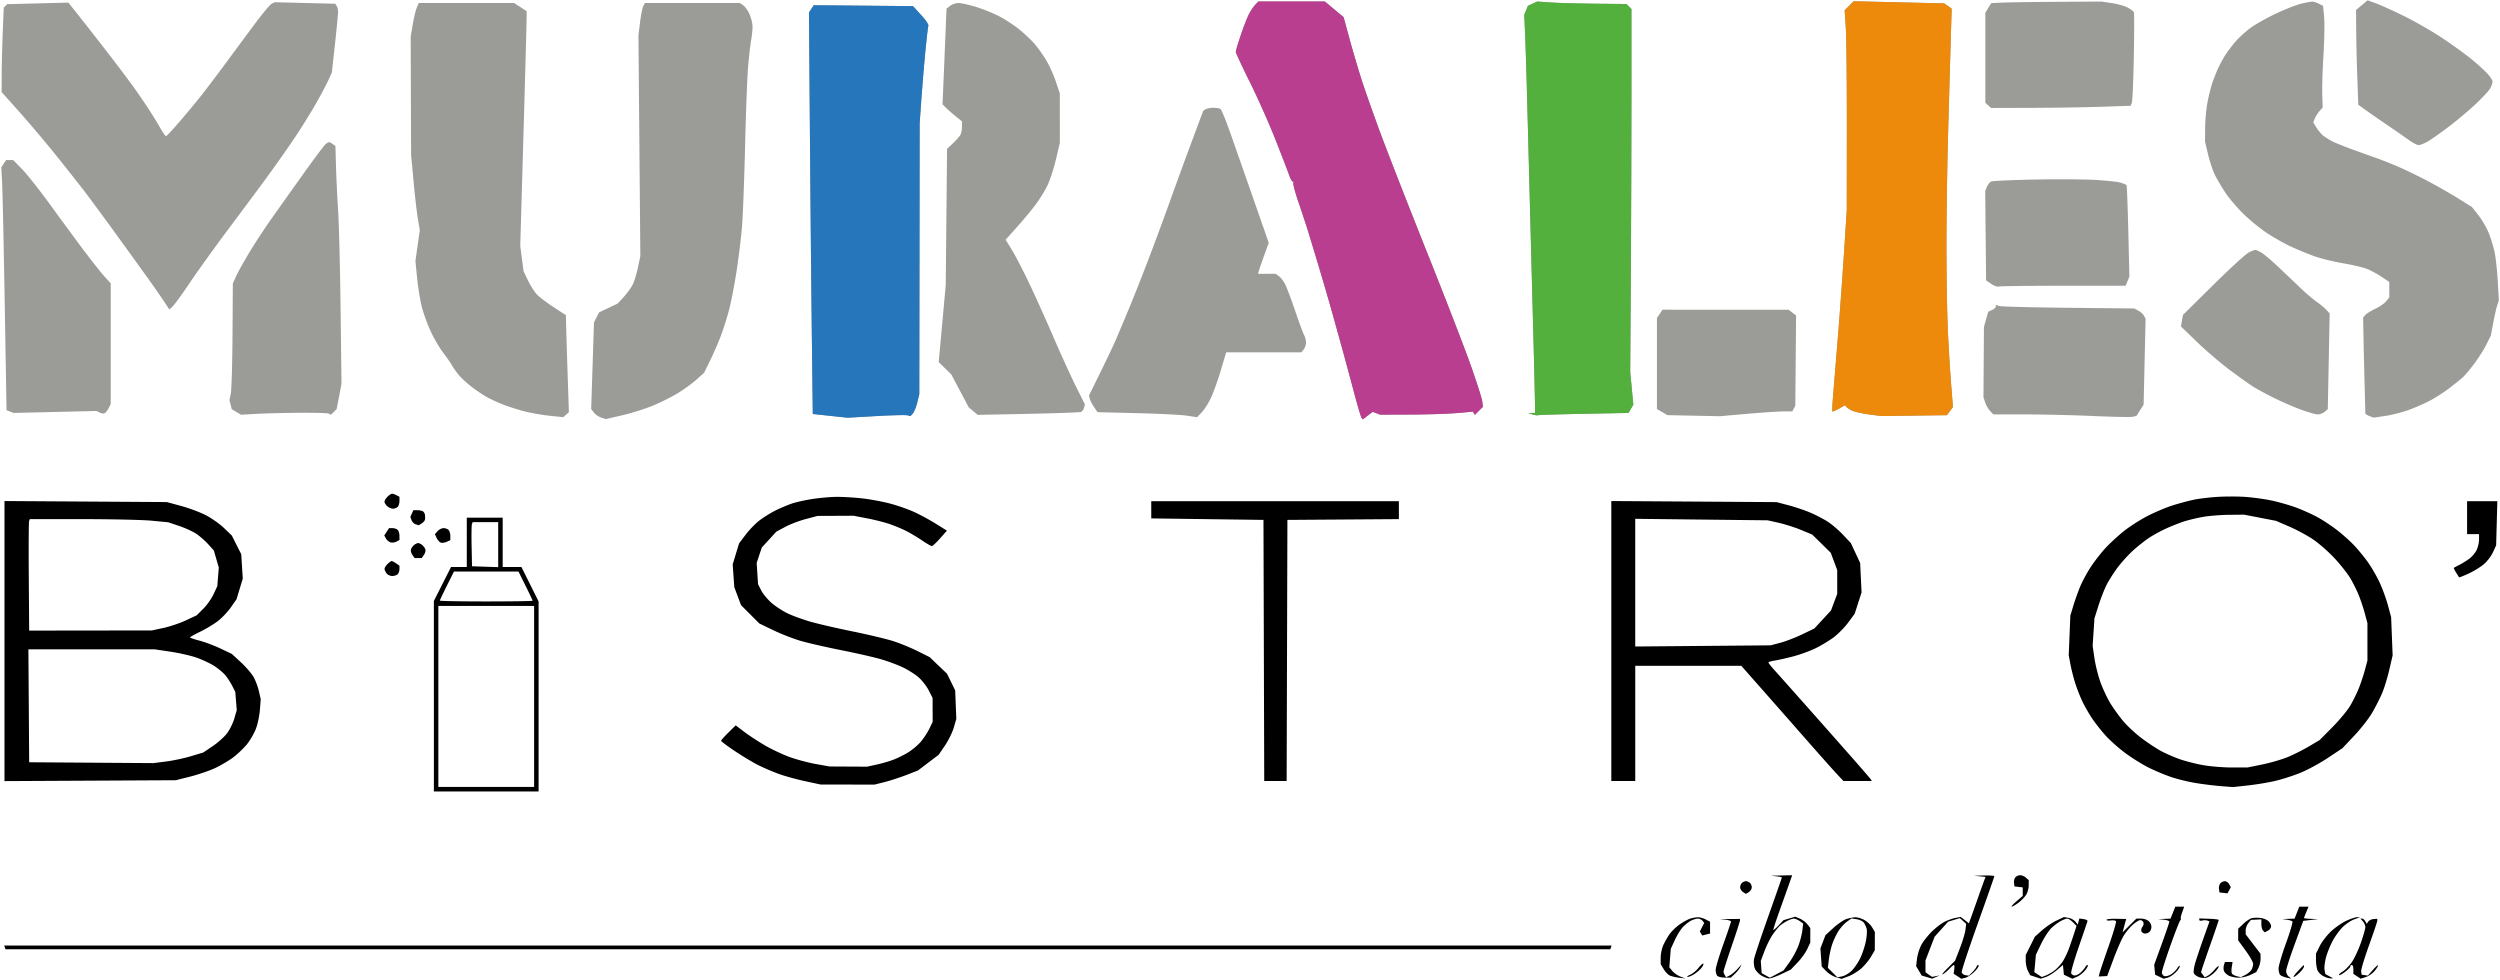 <svg fill="none" xmlns="http://www.w3.org/2000/svg" viewBox="0 0 1671 655"><path fill-rule="evenodd" clip-rule="evenodd" d="M1578.64 3.442l-3.85 3.23.1 13.914c.06 7.653.39 21.907.75 31.676l.65 17.76 5.11 3.674c2.8 2.02 9.38 6.577 14.6 10.127 5.23 3.549 11.59 7.966 14.13 9.815 2.55 1.849 5.48 3.357 6.5 3.35 1.03-.007 3.73-1.077 6.01-2.378 2.27-1.301 8.58-5.735 14.02-9.853 5.44-4.118 13.61-10.993 18.17-15.277 4.55-4.285 8.93-9.048 9.73-10.586.79-1.537 1.44-3.476 1.44-4.31 0-.833-1.42-3.138-3.17-5.121-1.74-1.984-6.53-6.357-10.64-9.718-4.11-3.361-12.94-9.758-19.62-14.216-6.67-4.46-18.2-11.087-25.6-14.73-7.41-3.643-15.95-7.515-18.97-8.605L1582.49.21l-3.85 3.231zM181.589 2.514c-1.114.557-6.089 6.48-11.057 13.16a11132.966 11132.966 0 00-19.979 26.988c-6.021 8.16-13.647 18.213-16.948 22.338s-9.577 11.663-13.947 16.75c-4.371 5.087-8.288 9.25-8.707 9.25-.418 0-2.219-2.587-4.002-5.75s-5.309-8.9-7.835-12.75c-2.526-3.85-6.878-10.196-9.672-14.102-2.793-3.906-9.543-12.906-15-20C68.985 31.304 60.786 20.775 56.222 15 51.656 9.225 47.42 3.882 46.805 3.126L45.69 1.75l-20.438.518-20.438.518-1.156 1.156L2.5 5.099l-.658 16.2c-.36 8.91-.684 21.6-.718 28.2l-.06 12L13.123 75C19.755 82.426 31.135 95.926 38.411 105c7.277 9.075 16.123 20.324 19.66 24.999 3.535 4.674 12.053 16.251 18.928 25.727a9918.029 9918.029 0 0120.603 28.502c4.457 6.199 9.792 13.834 11.855 16.966l3.751 5.694 2.293-2.194c1.262-1.207 6.597-8.592 11.856-16.412 5.259-7.819 17.597-24.919 27.417-38 9.821-13.08 21.917-29.407 26.881-36.282 4.964-6.875 12.183-17.226 16.041-23.003 3.859-5.776 9.725-15.226 13.036-21 3.312-5.773 7.156-12.972 8.543-15.997l2.522-5.5 2.101-19.114c1.156-10.513 2.094-20.188 2.086-21.5-.009-1.312-.442-3.061-.962-3.886l-.946-1.5-20.232-.5-20.231-.5-2.025 1.014zm657.363.736c-1.169 1.237-3.054 4.05-4.188 6.25s-3.57 8.476-5.413 13.946c-1.843 5.47-3.351 10.52-3.351 11.22 0 .702 4.201 9.726 9.335 20.055 5.134 10.328 12.721 27.329 16.861 37.779 4.14 10.45 8.345 21.339 9.345 24.198.999 2.86 2.181 4.974 2.627 4.698.445-.275.576.109.29.853-.285.743 1.25 6.504 3.411 12.802 2.162 6.297 4.911 14.599 6.109 18.449 1.199 3.85 4.411 14.425 7.139 23.5 2.728 9.075 6.481 21.9 8.34 28.5 1.86 6.6 5.183 18.525 7.385 26.5 2.202 7.975 5.909 21.7 8.239 30.5 2.33 8.8 4.594 16.407 5.031 16.904l.796.904 3.3-2.517 3.3-2.517 2.496.943 2.496.943 20.5-.072c11.275-.04 25.218-.495 30.984-1.011l10.483-.939.666 1.077.666 1.077 2.722-2.722 2.722-2.722-.512-3.674c-.281-2.021-3.77-12.899-7.752-24.174-3.982-11.275-17.132-45.25-29.222-75.5s-26.158-66.25-31.262-80c-5.104-13.75-11.088-30.85-13.298-38-2.209-7.15-5.184-17.275-6.611-22.5a9269.475 9269.475 0 00-3.561-13.02l-.967-3.52-6.26-5.23-6.26-5.23h-44.46l-2.126 2.25zm185.448-.791l-3.11 1.429-1.24 2.995-1.24 2.996.63 13.81c.35 7.596 1.3 40.36 2.11 72.81.82 32.451 2.15 83.301 2.96 113.001.81 29.7 1.48 56.813 1.48 60.25l.01 6.25-2.25.086-2.25.086 2.91.871c1.61.48 3.2.697 3.55.484.34-.214 14.11-.642 30.58-.951l29.96-.562 1.61-2.757 1.6-2.757-1.04-11-1.04-11 .41-63.5c.22-34.925.41-89.482.41-121.237V6.026l-1.67-1.672-1.67-1.672-20.8-.202c-11.45-.111-24.86-.482-29.81-.826l-9-.624-3.1 1.429zm211.58 1.406l-3.02 3.023.77 11.306c.42 6.218.74 36.28.71 66.806l-.06 55.5-1.71 26.5c-.94 14.575-2.61 37.975-3.71 52-1.11 14.025-2.61 32.25-3.33 40.5-.73 8.25-1.13 15.218-.91 15.484.23.266 2.24-.568 4.47-1.853l4.07-2.337.62.963c.34.53 2.01 1.675 3.71 2.544 1.69.87 6.87 2.076 11.5 2.68l8.41 1.099 21.89-.29 21.9-.29 2.03-2.722 2.03-2.721-1.22-15.279c-.68-8.403-1.65-24.278-2.16-35.278-.51-11-.95-35.975-.97-55.5-.02-19.525.46-53.275 1.06-75 .59-21.725 1.39-49.787 1.76-62.361l.68-22.861-2.5-1.754-2.5-1.754-30.25-.714-30.24-.715-3.03 3.024zm102.23-2.122l-7.29.346-1.96 3.206-1.95 3.205-.01 30.095V68.69l1.92 1.741 1.93 1.74 27.82-.085c15.31-.047 36.31-.381 46.66-.741l18.84-.655.77-2.095c.43-1.152 1.01-14.92 1.31-30.595.29-15.675.31-29.075.05-29.777-.27-.702-2.22-2.163-4.35-3.248-2.12-1.084-6.92-2.413-10.66-2.953l-6.79-.982-29.5.179c-16.22.098-32.78.334-36.79.524zm199.72.777c-3.07.744-10.42 3.622-16.34 6.395-5.93 2.772-13.57 7.034-16.98 9.47-3.41 2.436-8.24 6.834-10.72 9.772-2.48 2.939-5.6 7.14-6.95 9.338-1.34 2.198-3.27 5.798-4.29 8-1.02 2.203-2.7 6.412-3.73 9.354-1.04 2.942-2.57 8.972-3.41 13.4-.84 4.428-1.56 12.176-1.6 17.218l-.07 9.167 2.06 8.676c1.13 4.772 3.25 11.042 4.71 13.933 1.45 2.891 4.63 8.238 7.06 11.88 2.44 3.643 7.89 9.994 12.13 14.112 4.23 4.119 11.3 9.846 15.7 12.727 4.4 2.881 11.38 6.809 15.5 8.73 4.13 1.921 11.09 4.805 15.47 6.409 4.38 1.605 13.32 3.817 19.87 4.916 6.55 1.099 13.99 2.911 16.53 4.027 2.55 1.116 6.77 3.475 9.38 5.242l4.75 3.214v10.23l-2.02 2.574c-1.12 1.416-4.42 3.705-7.34 5.088-2.93 1.382-5.95 3.277-6.72 4.209l-1.41 1.695.29 15.102c.16 8.306.5 22.527.75 31.602.24 9.075.45 16.849.45 17.275 0 .426 1.24 1.247 2.75 1.824l2.75 1.05 7.88-1.149c4.34-.631 11.54-2.491 16-4.131 4.47-1.641 11.05-4.572 14.62-6.514 3.58-1.941 9.2-5.625 12.5-8.187 3.3-2.561 7.05-5.559 8.33-6.662 1.29-1.103 4.73-5.156 7.65-9.006 2.93-3.85 6.69-9.746 8.36-13.102l3.04-6.101 1.58-8.399c.87-4.619 2.07-9.92 2.67-11.78l1.1-3.383-.71-12.617c-.39-6.94-1.32-15.613-2.08-19.273-.75-3.661-2.52-9.516-3.92-13.012-1.4-3.497-4.5-8.858-6.9-11.916l-4.37-5.559-9.37-5.841c-5.16-3.212-14.33-8.442-20.38-11.62-6.05-3.179-14.82-7.431-19.5-9.45-4.67-2.019-11.42-4.696-15-5.948-3.57-1.253-10.79-3.839-16.03-5.75-5.24-1.908-11.09-4.271-13-5.251-1.91-.98-4.59-2.651-5.97-3.715-1.37-1.064-3.47-3.536-4.67-5.493l-2.16-3.557 1.1-2.617c.61-1.439 2.04-3.667 3.17-4.952l2.06-2.336-.29-8.62c-.16-4.742.2-16.715.82-26.608.61-9.893.8-21.292.42-25.331l-.69-7.343-2.83-1.463c-1.56-.805-3.64-1.426-4.63-1.38-.99.046-4.31.693-7.37 1.437zM278.548 5.25c-.742 1.788-1.957 6.85-2.699 11.25l-1.349 8 .138 39.5.139 39.5 1.656 17.829c.91 9.806 2.22 21.126 2.91 25.155l1.255 7.324-1.464 10.346-1.464 10.346 1.143 11.5c.629 6.325 2.087 15.1 3.24 19.5s3.838 11.723 5.967 16.273c2.13 4.55 5.877 10.909 8.327 14.131 2.451 3.223 5.023 6.925 5.717 8.228.693 1.302 2.597 4.036 4.231 6.075 1.633 2.038 5.498 5.665 8.587 8.059 3.09 2.393 7.643 5.501 10.118 6.904 2.475 1.404 7.425 3.708 11 5.121 3.575 1.413 10.1 3.498 14.5 4.634 4.4 1.136 12.05 2.478 17 2.981l9 .916 1.874-1.661 1.873-1.661-.748-22.5c-.412-12.375-.865-26.967-1.006-32.427l-.258-9.927-8.356-5.462c-4.597-3.003-9.637-6.861-11.2-8.572-1.564-1.712-4.168-5.858-5.786-9.214l-2.943-6.102-1.104-8.398-1.104-8.398 2.14-74.5c1.177-40.975 2.135-76.312 2.129-78.527L352 7.447l-4.2-2.724L343.6 2h-63.702l-1.35 3.25zm151.451-1.247c-.59 1.1-1.566 5.939-2.17 10.75l-1.098 8.747.638 73.777.637 73.777-1.585 7.673c-.871 4.22-2.48 9.428-3.574 11.573-1.094 2.144-3.805 5.869-6.025 8.278l-4.037 4.379-6.18 2.92-6.181 2.92-1.707 3.352-1.708 3.351-.926 28.916-.926 28.915 1.671 2.304c.92 1.268 3.098 2.791 4.841 3.386l3.17 1.081 10.83-2.461c5.957-1.353 15.257-4.278 20.667-6.501 5.41-2.222 13.13-6.093 17.155-8.602 4.025-2.509 9.532-6.551 12.237-8.983l4.917-4.421 4.071-8.317c2.24-4.574 5.462-11.997 7.162-16.494 1.7-4.497 4.193-12.422 5.542-17.61 1.348-5.188 3.581-16.809 4.962-25.823 1.382-9.015 2.994-22.24 3.584-29.39.589-7.15 1.515-31.45 2.058-54 .543-22.55 1.451-46.4 2.018-53 .566-6.6 1.463-14.445 1.994-17.434.53-2.988.964-7.113.964-9.167 0-2.053-.862-5.743-1.914-8.2-1.053-2.456-2.954-5.193-4.223-6.082L494.555 2H431.07l-1.071 2.003zm205.078-.096l-2.423 1.863-.753 18.365c-.414 10.1-1.014 24.483-1.334 31.96l-.581 13.598 2.376 2.403c1.306 1.322 4.235 3.892 6.507 5.71L643 81.113v3.509c0 1.93-.464 4.377-1.032 5.437-.567 1.06-2.815 3.618-4.995 5.684L633.01 99.5l-.436 45.5-.436 45.5-2.353 25.753-2.354 25.754 4.219 4.14 4.219 4.141 5.816 10.977 5.815 10.977 3 2.529 3 2.529 33.777-.692c18.577-.38 34.444-.947 35.259-1.26.815-.313 1.736-1.584 2.047-2.824l.567-2.256-5.944-11.884c-3.269-6.536-10.117-21.559-15.218-33.384-5.1-11.825-12.509-28.25-16.464-36.5-3.955-8.25-9.028-17.984-11.273-21.631l-4.084-6.631 7.489-8.369c4.12-4.603 9.68-11.272 12.356-14.821 2.677-3.549 6.286-9.363 8.021-12.92 1.734-3.557 4.327-11.454 5.763-17.548l2.609-11.08-.01-16.5-.01-16.5-2.664-8.021c-1.465-4.412-4.364-10.815-6.442-14.23-2.079-3.416-5.486-8.24-7.571-10.721-2.086-2.48-6.811-6.947-10.5-9.925-3.69-2.978-9.997-7.064-14.018-9.08-4.02-2.015-10.962-4.757-15.426-6.094-4.464-1.336-9.5-2.42-11.19-2.407-1.691.012-4.164.86-5.497 1.885zm-92.765 2.019l-1.589 2.426.642 82.574c.353 45.416.926 105.801 1.275 134.189l.633 51.615 11.613 1.233 11.614 1.234 19-1.082c10.45-.595 19.918-.837 21.039-.537l2.04.545 1.598-1.811c.879-.997 2.202-4.287 2.941-7.312l1.344-5.5.119-90.5.118-90.5 1.167-16.5c.641-9.075 1.845-23.475 2.675-32 .83-8.525 1.716-16.08 1.968-16.79.252-.709-1.446-3.401-3.775-5.981-2.329-2.58-4.741-5.239-5.361-5.909l-1.128-1.217-33.172-.302L543.9 3.5l-1.588 2.426zm263.574 67.078l-1.614.943-8.11 21.777c-4.461 11.977-11.083 30.101-14.715 40.276-3.633 10.175-10.136 27.725-14.451 39-4.315 11.275-10.308 26.35-13.318 33.5a14381.2 14381.2 0 01-7.803 18.5c-1.281 3.025-5.854 12.672-10.163 21.439l-7.834 15.939.532 2.12c.293 1.167 1.575 3.669 2.849 5.561l2.316 3.441 26.462.651c14.555.359 29.526 1.116 33.269 1.683l6.806 1.031 3.068-3.183c1.687-1.75 4.428-6.015 6.091-9.477 1.664-3.462 4.661-11.787 6.662-18.5l3.638-12.205h50.336l1.514-2c.834-1.1 1.527-3.125 1.541-4.5.014-1.375-.586-3.672-1.334-5.105-.748-1.433-3.456-8.786-6.018-16.339-2.563-7.553-5.542-15.463-6.621-17.578-1.079-2.115-2.968-4.551-4.198-5.412L852.555 183h-11.69l.655-2.25c.361-1.237 1.971-5.897 3.579-10.354l2.924-8.104-6.589-18.896A17371.615 17371.615 0 00831.505 115c-1.837-5.225-5.848-16.671-8.913-25.435-3.065-8.765-6.14-16.295-6.833-16.735-.692-.44-2.834-.793-4.759-.784-1.925.008-4.226.439-5.114.958zM217.743 96.25c-.901.688-7.577 9.575-14.835 19.75a14562.983 14562.983 0 00-21.345 30c-4.482 6.325-11.183 16.541-14.891 22.703-3.708 6.161-7.711 13.361-8.894 16l-2.152 4.797-.218 34.5c-.12 18.975-.629 36.525-1.132 39l-.914 4.5.787 3.015.787 3.016 3.111 1.838 3.112 1.838 10.171-.578c5.593-.318 18.562-.645 28.818-.725 10.257-.081 19.19.187 19.851.596l1.203.743 1.915-1.916 1.915-1.915 1.611-8.456 1.612-8.456-.596-49.5c-.328-27.225-1.079-57.15-1.67-66.5-.591-9.35-1.235-22.823-1.431-29.94l-.357-12.94-1.792-1.31C221.424 95.59 220.34 95 220 95c-.34 0-1.355.563-2.257 1.25zM2.453 109.433l-1.596 2.434.558 10.316c.307 5.675 1.094 42.196 1.75 81.16l1.192 70.842 2.387.908 2.388.908 27.71-.656 27.71-.656 1.973 1.02c1.086.562 2.547.816 3.246.566.7-.251 1.937-1.743 2.75-3.316l1.48-2.86v-80.76l-4.057-4.419c-2.23-2.431-8.445-10.27-13.81-17.42-5.367-7.15-15.497-20.911-22.512-30.581-7.016-9.67-15.463-20.357-18.773-23.75L8.831 107H4.046l-1.594 2.433zM1359 120.028c-14.57.291-27.25.886-28.16 1.322-.91.437-2.17 2.022-2.79 3.523l-1.13 2.729.29 29.91.29 29.91 3.45 2.321c1.89 1.277 4.07 2.082 4.83 1.789.76-.293 20.19-.532 43.18-.532h41.8l1.26-3.048 1.26-3.049-.72-30.178c-.4-16.598-.93-30.514-1.18-30.924-.26-.411-2.27-1.232-4.47-1.825-2.2-.592-10.17-1.392-17.7-1.777-7.54-.384-25.63-.461-40.21-.171zm144.06 48.714c-1.9.932-12.57 10.71-23.72 21.727l-20.27 20.031-.66 3.842-.67 3.841 10.88 10.522c5.99 5.787 15.83 14.194 21.88 18.681 6.05 4.488 12.84 9.348 15.1 10.8 2.25 1.453 8.33 4.768 13.5 7.367 5.17 2.6 13.45 6.236 18.4 8.082 4.95 1.845 10.19 3.357 11.64 3.36 1.45.003 3.57-.783 4.7-1.745l2.06-1.75.62-32 .62-32-2.32-2.508c-1.28-1.379-4.12-3.735-6.32-5.234-2.2-1.5-6.95-5.546-10.56-8.992-3.6-3.446-10.25-9.763-14.76-14.038s-9.66-8.661-11.44-9.746c-1.78-1.086-3.69-1.966-4.24-1.955-.55.01-2.55.782-4.44 1.715zM1334 204.905c0 .626-1.13 1.655-2.52 2.287l-2.52 1.149-1.45 5.079-1.45 5.08-.16 23.5-.16 23.5 1.11 3.41c.61 1.876 2.09 4.463 3.3 5.75l2.2 2.34 21.57.001c11.87.001 32.33.485 45.46 1.076 13.13.591 24.95.807 26.25.48l2.37-.594 2.39-3.732 2.4-3.731.66-28.71.66-28.711-1.08-2.029c-.6-1.116-2.32-2.668-3.83-3.449l-2.75-1.42-43.97-.447c-24.19-.246-44.99-.789-46.23-1.207l-2.25-.76v1.138zm-224.63 4.845l-1.87 2.75v60.884l3.5 2.049 3.5 2.049 17.5.36 17.5.359 18.34-1.6c10.09-.881 20.99-1.601 24.22-1.601h5.87l1.02-1.913 1.03-1.913.26-30.139.26-30.139-2.5-1.926-2.5-1.926-42.13-.022-42.14-.022-1.86 2.75z" fill="#9B9C97"/><path fill-rule="evenodd" clip-rule="evenodd" d="M542.313 5.926l-1.589 2.426.642 82.574c.353 45.416.926 105.801 1.275 134.189l.633 51.615 11.613 1.233 11.614 1.234 19-1.082c10.45-.595 19.918-.837 21.039-.537l2.04.545 1.598-1.811c.879-.997 2.202-4.287 2.941-7.312l1.344-5.5.119-90.5.118-90.5 1.167-16.5c.641-9.075 1.845-23.475 2.675-32 .83-8.525 1.716-16.08 1.968-16.79.252-.709-1.446-3.401-3.775-5.981-2.329-2.58-4.741-5.239-5.361-5.909l-1.128-1.217-33.172-.302-33.173-.301-1.588 2.426z" fill="#2676BB"/><path fill-rule="evenodd" clip-rule="evenodd" d="M838.953 3.25c-1.169 1.237-3.054 4.05-4.188 6.25s-3.571 8.476-5.414 13.946C827.508 28.917 826 33.966 826 34.667c0 .701 4.201 9.725 9.335 20.054 5.134 10.328 12.722 27.329 16.862 37.779 4.14 10.45 8.345 21.339 9.345 24.198.999 2.86 2.18 4.974 2.626 4.698.445-.275.576.109.29.853-.285.743 1.251 6.504 3.412 12.802 2.162 6.297 4.911 14.599 6.109 18.449 1.199 3.85 4.41 14.425 7.138 23.5 2.728 9.075 6.482 21.9 8.341 28.5 1.86 6.6 5.183 18.525 7.385 26.5 2.202 7.975 5.909 21.7 8.239 30.5 2.33 8.8 4.594 16.407 5.031 16.904l.795.904 3.3-2.517 3.301-2.517 2.496.943 2.495.943 20.5-.072c11.275-.04 25.218-.495 30.984-1.011l10.484-.939.666 1.077.665 1.077 2.722-2.722 2.723-2.722-.513-3.674c-.281-2.021-3.77-12.899-7.752-24.174-3.982-11.275-17.132-45.25-29.222-75.5s-26.158-66.25-31.262-80c-5.104-13.75-11.087-30.85-13.297-38-2.209-7.15-5.184-17.275-6.611-22.5a9269.475 9269.475 0 00-3.561-13.02l-.968-3.52-6.26-5.23-6.26-5.23h-44.46l-2.125 2.25z" fill="#B93E8F"/><path fill-rule="evenodd" clip-rule="evenodd" d="M1024.4 2.459l-3.11 1.429-1.24 2.995-1.24 2.996.63 13.81c.35 7.596 1.3 40.361 2.11 72.811.82 32.45 2.15 83.3 2.96 113 .81 29.7 1.48 56.813 1.48 60.25l.01 6.25-2.25.086-2.25.086 2.91.871c1.61.48 3.2.697 3.55.484.34-.214 14.11-.642 30.58-.951l29.96-.562 1.61-2.757 1.6-2.757-1.04-11-1.04-11 .41-63.5c.22-34.925.41-89.482.41-121.237V6.026l-1.67-1.672-1.67-1.672-20.8-.202c-11.45-.111-24.86-.482-29.81-.826l-9-.624-3.1 1.429z" fill="#53B03D"/><path fill-rule="evenodd" clip-rule="evenodd" d="M1235.98 3.865l-3.02 3.023.77 11.306c.42 6.218.74 36.28.71 66.806l-.06 55.5-1.71 26.5c-.94 14.575-2.61 37.975-3.71 52-1.11 14.025-2.61 32.25-3.33 40.5-.73 8.25-1.13 15.218-.91 15.484.23.266 2.24-.568 4.47-1.853l4.07-2.337.62.963c.34.53 2.01 1.675 3.71 2.544 1.69.87 6.87 2.076 11.5 2.68l8.41 1.099 21.89-.29 21.9-.29 2.03-2.722 2.03-2.721-1.22-15.279c-.68-8.403-1.65-24.278-2.16-35.278-.51-11-.95-35.975-.97-55.5-.02-19.525.46-53.275 1.06-75 .59-21.725 1.39-49.787 1.76-62.361l.68-22.861-2.5-1.754-2.5-1.754-30.25-.714-30.24-.715-3.03 3.024z" fill="#ED8A0B"/><path fill-rule="evenodd" clip-rule="evenodd" d="M259 332c-1.1 1.1-2 2.605-2 3.345 0 .74.823 2.09 1.829 3 1.006.91 2.716 1.655 3.8 1.655 1.084 0 2.511-.54 3.171-1.2.66-.66 1.2-2.444 1.2-3.965v-2.765l-1.934-1.035c-1.064-.569-2.414-1.035-3-1.035-.586 0-1.966.9-3.066 2zm1223 .124c-5.22.343-12.2 1.18-15.5 1.859-3.3.68-9.6 2.358-14 3.73-4.4 1.372-12.02 4.559-16.93 7.083s-12.11 7.123-16 10.22c-3.89 3.096-9.51 8.297-12.49 11.557-2.98 3.26-7.42 9.005-9.86 12.767-2.44 3.762-5.57 9.612-6.95 13-1.39 3.388-3.41 9.085-4.49 12.66l-1.97 6.5-.53 13.249-.54 13.248 1.18 6.252c.65 3.438 2.13 9.176 3.28 12.751 1.15 3.575 3.3 9.006 4.77 12.069 1.48 3.064 4.31 8.014 6.3 11 1.99 2.987 6 8.103 8.92 11.368 2.92 3.266 8.89 8.598 13.28 11.851 4.39 3.252 11.36 7.609 15.5 9.681 4.14 2.072 10.91 4.922 15.03 6.333 4.12 1.411 11.55 3.233 16.5 4.049 4.95.816 12.6 1.764 17 2.106l8 .622 10-1.092c5.5-.601 13.68-1.952 18.17-3.003 4.5-1.05 12.08-3.483 16.85-5.406 4.77-1.924 13.06-6.418 18.42-9.988l9.75-6.491 7.9-8.373c4.35-4.605 9.71-11.46 11.91-15.233 2.2-3.773 5.19-9.634 6.64-13.024 1.46-3.391 3.65-10.499 4.87-15.798l2.23-9.633-.5-12.769-.5-12.769-2.16-8c-1.2-4.4-3.74-11.335-5.65-15.411-1.92-4.076-5.44-10.151-7.84-13.5-2.4-3.349-6.55-8.391-9.22-11.205-2.68-2.813-7.79-7.375-11.37-10.137-3.58-2.762-9.42-6.622-13-8.577-3.58-1.956-10.1-4.879-14.5-6.497-4.41-1.617-11.83-3.731-16.5-4.696-4.68-.966-12.55-2.03-17.5-2.366-4.95-.336-13.28-.33-18.5.013zm-939 1.398c-4.675.73-10.75 2.076-13.5 2.991-2.75.914-7.635 2.961-10.856 4.548-3.22 1.587-8.097 4.585-10.836 6.662-2.74 2.077-6.969 6.41-9.397 9.629l-4.415 5.852-2.133 7.02-2.132 7.02.538 7.628.538 7.628 2.259 6 2.259 6 6.114 6.119 6.114 6.119 9.473 4.569c5.211 2.513 13.524 5.731 18.474 7.152 4.95 1.42 17.067 4.185 26.926 6.145 9.859 1.959 21.658 4.644 26.219 5.966s11.136 3.747 14.611 5.388c3.475 1.642 8.232 4.624 10.571 6.626 2.339 2.002 5.437 5.952 6.884 8.778l2.631 5.138.025 8 .025 8-2.252 4.636c-1.239 2.55-3.807 6.452-5.706 8.67-1.899 2.219-5.742 5.443-8.54 7.164-2.798 1.722-7.406 3.974-10.241 5.006-2.834 1.031-7.853 2.457-11.153 3.167l-6 1.292-12.5-.064-12.5-.065-9.195-1.643c-5.057-.904-12.932-3.005-17.5-4.67-4.568-1.664-11.905-5.106-16.305-7.65-4.4-2.543-10.644-6.625-13.877-9.071l-5.876-4.448-4.874 4.801c-2.68 2.64-4.873 5.126-4.873 5.524 0 .398 4.135 3.489 9.189 6.87 5.054 3.38 12.142 7.628 15.75 9.438 3.609 1.81 9.831 4.466 13.827 5.902 3.997 1.435 11.872 3.599 17.5 4.808l10.234 2.198 18 .028 18 .028 6.737-1.693c3.706-.931 10.231-3.045 14.5-4.697l7.763-3.004 6.952-5.264 6.951-5.263 4.208-6.181c2.314-3.4 4.97-8.8 5.902-12l1.694-5.819-.38-9.533-.38-9.534-2.722-5.562-2.722-5.563-5.82-5.552-5.82-5.551-7.931-3.961c-4.363-2.179-11.532-5.142-15.932-6.585-4.4-1.442-16.775-4.412-27.5-6.599-10.725-2.187-23.55-5.151-28.499-6.586-4.95-1.435-11.731-3.913-15.069-5.507-3.339-1.593-8.196-4.767-10.793-7.054-2.597-2.286-5.675-6.014-6.839-8.285l-2.116-4.128-.465-7.121-.465-7.121 1.707-5.141 1.707-5.14 4.864-5.321 4.863-5.321 5.988-3.192c3.294-1.756 9.505-4.119 13.803-5.253l7.814-2.061 12-.057 12-.058 8.945 1.712c4.919.941 11.669 2.643 15 3.781 3.33 1.139 8.305 3.195 11.055 4.57 2.75 1.375 7.563 4.238 10.695 6.361 3.132 2.124 6.123 3.862 6.645 3.862.523 0 3.007-2.323 5.52-5.161l4.57-5.162-7.215-4.505c-3.968-2.478-10.462-6.012-14.432-7.854-3.969-1.841-11.394-4.444-16.5-5.783-5.105-1.34-13.653-2.908-18.994-3.485-5.34-.578-12.99-1.006-17-.953-4.009.053-11.114.694-15.789 1.425zM3 428.491v93.601l57.25-.296 57.25-.296 9.5-2.391c5.225-1.315 12.65-3.837 16.5-5.604 3.85-1.768 9.465-5.081 12.478-7.363s7.176-6.285 9.251-8.896c2.076-2.61 4.713-7.221 5.861-10.246 1.147-3.025 2.332-8.699 2.632-12.609l.545-7.108-1.245-5.392c-.686-2.965-2.3-7.236-3.588-9.491-1.288-2.255-5.07-6.625-8.404-9.712l-6.062-5.612-7.55-3.583c-4.153-1.97-10.445-4.342-13.984-5.27-3.539-.928-6.423-1.921-6.409-2.205.014-.285 3.052-1.981 6.75-3.768 3.699-1.788 8.968-4.951 11.708-7.03 2.741-2.078 6.697-6.231 8.791-9.229l3.808-5.45 2.092-6.889 2.093-6.89-.509-8.163-.51-8.164-3.149-6.238-3.149-6.239-5.112-4.927c-2.811-2.71-8.205-6.553-11.986-8.539-3.781-1.987-11.257-4.807-16.613-6.265l-9.739-2.653-54.25-.342L3 334.89v93.601zm766.5-87.743v5.752l37.5.5 37.5.5.255 87.25.256 87.25h14.978l.256-87.25.255-87.25 37.25-.262 37.25-.262V335l-82.75-.002-82.75-.002v5.752zm307.5 87.698V522h16v-77h70.85l13.83 15.665c7.6 8.615 20.96 23.803 29.68 33.75 8.73 9.947 17.87 20.223 20.32 22.835l4.46 4.75h18.98l-.64-1.036c-.35-.57-7.69-9.033-16.31-18.807-8.62-9.773-22.2-25.114-30.17-34.091a6723.52 6723.52 0 00-18.21-20.444c-2.04-2.267-3.72-4.42-3.75-4.784-.02-.364 1.87-.961 4.21-1.326 2.34-.364 7.85-1.6 12.25-2.745s11.1-3.582 14.9-5.416c3.79-1.834 9.33-5.172 12.31-7.419 2.97-2.247 7.33-6.702 9.69-9.901l4.28-5.817 2.29-7.129 2.3-7.13-.48-9.84-.47-9.839-3.11-6.647-3.11-6.646-5.3-5.613c-2.92-3.088-7.55-7.04-10.3-8.783-2.75-1.744-7.91-4.42-11.47-5.947-3.56-1.528-10.09-3.733-14.5-4.9l-8.03-2.123-55.25-.363-55.25-.363v93.555zM1649 346v11h8v3.599c0 1.979-.72 5.107-1.59 6.95-.87 1.843-3.01 4.432-4.75 5.753-1.74 1.321-4.74 3.2-6.66 4.177-1.92.976-3.65 1.904-3.83 2.061-.18.158.47 1.563 1.45 3.123.97 1.56 1.89 3.002 2.03 3.204.14.202 3.11-.969 6.6-2.602 3.49-1.634 8.09-4.499 10.21-6.368 2.13-1.868 4.79-5.422 5.91-7.897l2.05-4.5.4-14.75.4-14.75H1649v11zm-1373.704-2.75l-1.025 2.25.8 2.162c.44 1.189 1.7 2.448 2.802 2.798l2.002.635 2.062-1.288c1.135-.708 2.116-1.967 2.181-2.798.066-.83.021-2.184-.099-3.009-.121-.825-.736-1.831-1.369-2.235-.632-.404-2.315-.741-3.739-.75l-2.59-.015-1.025 2.25zm1235.274 2.81l10.67 2.059 8.73 3.761c4.8 2.068 11.9 5.876 15.79 8.461 3.89 2.585 10.37 8.228 14.41 12.54 4.03 4.312 8.84 10.365 10.68 13.451 1.85 3.086 4.43 8.265 5.74 11.51 1.31 3.245 3.15 8.771 4.09 12.279l1.71 6.379v25l-1.71 6.379c-.94 3.508-2.78 9.034-4.09 12.279-1.31 3.245-3.89 8.461-5.74 11.591-1.84 3.131-7.17 9.555-11.85 14.277l-8.5 8.585-7.22 4.292c-3.97 2.361-10.44 5.6-14.37 7.199-3.93 1.599-11.54 3.805-16.93 4.902l-9.79 1.996-10.35-.003c-5.69-.002-14.31-.697-19.16-1.545-4.85-.849-12.05-2.695-16-4.103-3.95-1.408-9.65-3.927-12.68-5.597-3.03-1.67-8.77-5.497-12.76-8.504-3.99-3.007-9.47-8.12-12.18-11.361-2.7-3.241-6.55-8.587-8.55-11.879-2.01-3.293-4.92-9.501-6.49-13.795-1.57-4.295-3.4-11.576-4.08-16.18l-1.22-8.371.6-9.159.6-9.159 2.66-8.422c1.46-4.632 3.9-10.9 5.43-13.929 1.53-3.028 4.86-8.283 7.41-11.677 2.55-3.393 7.14-8.453 10.19-11.243 3.05-2.79 7.92-6.643 10.81-8.561 2.89-1.919 8.14-4.783 11.67-6.366 3.52-1.582 8.73-3.636 11.58-4.564 2.84-.928 8.46-2.29 12.5-3.027 4.03-.736 11.92-1.387 17.53-1.447l10.2-.108 10.67 2.06zM312 362.5V379h-10.54l-5.73 11.343-5.73 11.342V529h70V402.022l-5.73-11.511L348.54 379H336v-33h-24v16.5zm-210.563-14.461l10.936 1.037 7.43 2.494c4.086 1.372 9.315 3.791 11.62 5.377 2.305 1.586 5.835 4.703 7.844 6.927l3.653 4.043 1.663 5.719 1.662 5.72-.498 6.211-.499 6.211-2.482 5.361c-1.365 2.949-4.459 7.333-6.874 9.743l-4.392 4.382-7.218 3.383c-3.97 1.861-10.72 4.141-15 5.066l-7.782 1.682-41 .052-41 .053-.263-35.995c-.144-19.798-.046-36.56.219-37.25l.481-1.255 35.282.001c19.404 0 40.203.467 46.218 1.038zM1189 349.475c4.12.932 10.83 3.076 14.9 4.766l7.4 3.071 6.2 6.094 6.19 6.094 2.16 5.788 2.15 5.787v15.85l-2.08 5.572-2.09 5.572-5.56 6.008-5.56 6.008-8.11 3.916c-4.45 2.154-11.02 4.687-14.6 5.629l-6.5 1.714-45.25.392-45.25.392v-85.345l44.25.499 44.25.499 7.5 1.694zm-856 14.564v15.039l-8.75-.289-8.75-.289-.28-13.45c-.155-7.397-.056-14.034.218-14.75l.499-1.3H333v15.039zm-74.548-8.606l-1.594 2.433 1.07 1.999c.588 1.1 1.953 2.28 3.033 2.623 1.08.342 2.88.132 4.001-.468l2.038-1.09v-2.765c0-1.521-.54-3.305-1.2-3.965-.66-.66-2.225-1.2-3.477-1.2h-2.277l-1.594 2.433zm34.044-.429l-1.813 2.004 1.15 2.524c.632 1.388 1.857 2.796 2.722 3.128.865.331 2.669.103 4.009-.507l2.436-1.11v-2.822c0-1.551-.54-3.361-1.2-4.021-.66-.66-2.165-1.2-3.345-1.2-1.18 0-2.961.902-3.959 2.004zm-15.665 9.246c-.853.688-1.805 1.986-2.116 2.885-.31.9.102 2.587.917 3.75l1.481 2.115h4.774l1.481-2.115c.815-1.163 1.227-2.85.917-3.75-.311-.899-1.263-2.197-2.116-2.885-.853-.687-2.054-1.25-2.669-1.25-.615 0-1.816.563-2.669 1.25zM259 377c-1.1 1.1-1.986 2.563-1.968 3.25.017.688.629 2.037 1.36 3 .731.963 2.426 1.75 3.768 1.75 1.342 0 2.98-.54 3.64-1.2.66-.66 1.2-2.209 1.2-3.443v-2.244l-2.223-1.556c-1.222-.856-2.572-1.557-3-1.557-.427 0-1.677.9-2.777 2zm92.274 14.513c2.599 5.232 4.726 9.732 4.726 10 0 .268-13.95.487-31 .487s-31-.256-31-.568c0-.312 2.122-4.812 4.715-10L303.43 382h43.119l4.725 9.513zM357 465.5V526h-64V405h64v60.5zm-243.141-29.924c5.838.867 13.725 2.663 17.526 3.991 3.801 1.328 9.094 3.815 11.761 5.526 2.667 1.712 5.997 4.476 7.399 6.143 1.403 1.667 3.489 4.87 4.636 7.118l2.085 4.087.489 6.102.49 6.101-1.631 5.612c-.897 3.086-3.1 7.554-4.896 9.928-1.795 2.374-6.102 6.225-9.569 8.558l-6.306 4.241-8.171 2.465c-4.495 1.355-11.997 2.95-16.672 3.544l-8.5 1.079-41.5-.285-41.5-.286-.262-37.75-.262-37.75h84.267l10.616 1.576zM1187.25 585.728c2.06.216 3.75.571 3.75.789 0 .218-4.08 11.893-9.06 25.944-4.99 14.051-9.3 27.008-9.58 28.793-.29 1.785-.05 4.483.53 5.996.59 1.512 2.53 3.648 4.33 4.746 1.81 1.098 4.18 1.998 5.28 1.999 1.1.002 4.79-1.318 8.21-2.933l6.2-2.936 4.5-4.688c2.47-2.579 5.41-6.653 6.54-9.053l2.05-4.363v-9.752l-1.97-2.5c-1.08-1.375-3.35-3.074-5.05-3.777l-3.08-1.279-3.89 1.165-3.89 1.165-3.25 3.451c-1.79 1.897-3.4 3.307-3.58 3.132-.17-.175 1.76-6.125 4.3-13.223 2.54-7.097 5.44-15.266 6.46-18.154l1.84-5.25-7.19.168-7.2.168 3.75.392zm136.08.005l3.83.398-.67 1.684c-.36.927-2.49 6.86-4.71 13.185-2.23 6.325-4.44 12.544-4.92 13.821l-.86 2.321-2.72-2.141-2.73-2.14-3.48.653c-1.91.359-5.25 1.556-7.41 2.661-2.17 1.104-6.08 4.154-8.71 6.777-2.62 2.624-5.73 6.664-6.91 8.978-1.18 2.314-2.41 6.373-2.72 9.022l-.57 4.815 1.86 3.146 1.86 3.146 3.51 1.043 3.52 1.042 2.5-1.095 2.5-1.095-2.57.496-2.56.496-2.19-1.53-2.18-1.529v-7.952l3.05-7.919 3.06-7.92 4.52-5.031 4.53-5.031 3.91-1.175 3.92-1.174 2.11 1.905 2.1 1.905-.49 4.002c-.27 2.202-1.94 7.745-3.71 12.318l-3.22 8.314-5.07 5.066c-2.79 2.786-4.2 4.599-3.14 4.027 1.06-.571 3.02-2.205 4.35-3.63 1.34-1.426 2.72-2.592 3.08-2.592.36 0 .46 1.31.23 2.911l-.43 2.911 2.59 1.699 2.59 1.699 2.67-.669c1.47-.368 4.23-2.232 6.14-4.143 1.91-1.911 3.13-3.797 2.71-4.191-.43-.395-1-.068-1.29.726-.28.794-1.57 2.511-2.88 3.817l-2.37 2.374-2.22-.317c-1.22-.174-2.36-1.062-2.54-1.973-.17-.911 4.66-15.561 10.74-32.556 6.08-16.994 11.06-31.212 11.06-31.593 0-.382-3.04-.619-6.75-.527l-6.75.168 3.83.397zm23.72.712c-.66.795-1.06 2.482-.88 3.75l.33 2.305 2.75.316 2.75.317v5.711l-4.18 3.578c-2.3 1.968-3.74 3.578-3.19 3.578.54 0 2.49-1.116 4.34-2.48 1.85-1.363 4.19-3.726 5.19-5.25 1.01-1.523 1.83-4.388 1.83-6.365l.01-3.595-1.83-1.655c-1-.91-2.75-1.655-3.88-1.655-1.12 0-2.58.65-3.24 1.445zm-183.01 4.007c-.66.799-1.06 2.213-.87 3.143.18.93 1.12 2.187 2.08 2.793l1.75 1.102 1.75-1.102c.96-.606 1.9-1.863 2.08-2.793.19-.93-.21-2.344-.87-3.143-.66-.799-2-1.452-2.96-1.452s-2.3.653-2.96 1.452zm320.01-.007c-.66.795-1.06 2.482-.88 3.75l.33 2.305 2.68.31 2.68.31 1.11-2.06 1.1-2.06-1.07-2c-.59-1.1-1.9-2-2.91-2-1.02 0-2.38.65-3.04 1.445zM1452.38 610l-1.6 4-4.14.168-4.14.168 3.75.392c2.06.216 3.75.801 3.75 1.301 0 .499-2.28 7.191-5.07 14.871l-5.07 13.963.32 3.312.32 3.311 2.82 1.347 2.83 1.347 2.55-.641c1.41-.353 3.85-1.934 5.43-3.513 1.58-1.58 2.86-3.469 2.84-4.199-.01-.73-.76-.145-1.65 1.3-.9 1.445-2.87 3.359-4.39 4.253-1.51.895-3.47 1.352-4.34 1.016-.87-.335-1.59-1.44-1.59-2.454 0-1.015 2.52-8.954 5.6-17.643 3.09-8.69 6.07-16.361 6.63-17.049.56-.687.75-1.25.44-1.25-.32 0 .05-1.8.83-4l1.41-4h-5.93l-1.6 4zm82.89 0l-1.57 4-4.1.15-4.1.15 3 .427c1.65.235 3.34.75 3.75 1.146.41.395-1.51 6.894-4.25 14.441-2.75 7.547-5 15.234-5 17.082 0 1.847.56 3.828 1.26 4.401.69.573 2.6 1.334 4.25 1.691l2.99.648-1.75-1.428c-.96-.786-1.72-2.504-1.69-3.818.03-1.315 2.62-9.365 5.75-17.89l5.69-15.5 5-.593 5-.593-4.75-.157c-2.61-.086-4.75-.327-4.75-.535 0-.208.68-2.008 1.51-4l1.52-3.622H1536.84l-1.57 4zm-405.43 3.975c-1.46.442-4.64 2.164-7.05 3.827-2.42 1.663-5.59 4.751-7.05 6.861-1.45 2.11-3.34 5.51-4.19 7.555-.85 2.045-1.55 5.645-1.55 8l.01 4.282 1.94 3.186c1.07 1.753 2.81 3.651 3.87 4.218 1.06.568 3.9 1.276 6.3 1.574l4.38.542-3.38-1.308c-1.85-.719-4.27-2.411-5.36-3.76l-1.99-2.452.49-6.139.49-6.139 2.68-5.861c1.48-3.224 3.9-7.139 5.38-8.7 1.48-1.562 3.9-3.474 5.39-4.25 1.49-.776 3.57-1.411 4.63-1.411s2.46.643 3.11 1.428l1.19 1.428-1.49 2.881-1.49 2.881.82 1.326.82 1.327 2.6-.655 2.61-.654v-7.911l-2.95-1.525c-1.62-.839-3.99-1.487-5.25-1.44-1.26.047-3.5.447-4.96.889zm104.3.304c-1.85.591-5.76 3.263-8.69 5.936l-5.31 4.861-1.69 4.428-1.69 4.427.43 6.036.44 6.035 2.89 3.021c1.59 1.662 4.59 3.528 6.66 4.148l3.75 1.126 4.69-1.79c2.58-.984 6.44-3.376 8.59-5.315 2.14-1.938 5.02-5.442 6.4-7.785l2.49-4.26.03-6.092.03-6.093-1.83-3.118c-1.01-1.715-3.4-3.956-5.31-4.981-1.92-1.025-4.62-1.817-6-1.761-1.39.056-4.03.586-5.88 1.177zm140.36 1.055c-2.75 1.318-7.11 4.27-9.69 6.56l-4.68 4.164-3.07 6.131-3.06 6.13v3.89c0 2.14.67 5.18 1.48 6.757l1.48 2.867 3.52 1.161 3.52 1.161 3.35-1.107c1.85-.609 5.19-2.679 7.44-4.6l4.08-3.493.32 3.266.31 3.265 2.82 1.347 2.83 1.348 2.94-1.22c1.62-.671 4.09-2.569 5.47-4.216 1.39-1.648 2.24-3.273 1.91-3.612-.34-.339-1.06.174-1.6 1.141-.54.966-1.94 2.65-3.12 3.741-1.17 1.092-2.96 1.985-3.97 1.985-1.01 0-2.09-.653-2.4-1.451-.31-.797 1.98-8.785 5.08-17.75 3.09-8.964 5.72-16.694 5.83-17.177.12-.482-1.06-1.065-2.62-1.295l-2.83-.417-.53 2.02-.53 2.02-1.64-1.972c-.9-1.085-2.99-2.212-4.64-2.505l-3-.534-5 2.395zm130.75-1.671c-1.24.262-3.83 1.961-5.75 3.775l-3.5 3.298v7.807l5 6.858c2.75 3.772 5 7.73 5 8.795 0 1.064-.46 2.801-1.03 3.859-.57 1.059-2.41 2.641-4.11 3.516l-3.07 1.592-2.64-.661c-1.45-.363-2.93-1.149-3.3-1.745-.37-.597-.43-2.586-.13-4.421l.54-3.336h-5.12l-.64 2c-.35 1.1-.37 2.828-.05 3.84s1.77 2.474 3.22 3.25c1.45.775 4.48 1.393 6.73 1.372 2.26-.021 5.81-.869 7.89-1.885l3.8-1.847 1.45-2.815c.8-1.549 1.44-4.301 1.42-6.115l-.03-3.3-4.96-6.5-4.96-6.5v-2.639c-.01-1.452.79-3.624 1.76-4.828l1.77-2.189 3.48-.172 3.48-.172v3.196c0 1.758.51 3.713 1.14 4.343l1.15 1.146 2.1-1.128c1.16-.62 2.11-1.942 2.11-2.937 0-.996-.84-2.574-1.88-3.508-1.03-.934-3.39-1.861-5.25-2.062-1.85-.2-4.38-.149-5.62.113zm63.01 1.795c-2.88 1.341-7.47 4.531-10.21 7.09-2.73 2.558-6.11 6.945-7.51 9.748l-2.54 5.097v4.238c0 2.331.43 5.372.96 6.756.52 1.384 2.3 3.214 3.95 4.065 1.64.851 3.8 1.53 4.79 1.508l1.8-.04-2.63-1.428-2.62-1.427-.52-2.718c-.29-1.496.12-5.186.9-8.201.79-3.016 2.8-8.044 4.47-11.175 1.66-3.131 4.74-7.362 6.83-9.403 2.09-2.041 5.55-4.334 7.68-5.096l3.89-1.384-2-.034c-1.1-.019-4.36 1.063-7.24 2.404zm-415.01-.725c2.06.213 3.75.775 3.75 1.249 0 .473-2.28 7.231-5.07 15.016-2.79 7.786-5.11 15.492-5.15 17.125-.05 1.634.44 3.501 1.09 4.151.65.649 2.95 1.181 5.1 1.181h3.92l2.65-2.478c1.45-1.362 3.08-3.377 3.62-4.477l.97-2-2.82 3.149c-1.54 1.732-3.88 3.691-5.19 4.353l-2.37 1.204-.86-1.353c-.47-.744-.87-1.852-.87-2.461-.01-.61 2.45-8.316 5.48-17.125 3.03-8.81 5.5-16.474 5.5-17.033v-1.015l-6.75.063-6.75.062 3.75.389zm49.65.909l2.34 1.643-.54 4.618c-.3 2.54-1.49 7.142-2.65 10.227-1.15 3.085-3.85 8.063-6 11.062l-3.91 5.454-4.58 2.427-4.57 2.427-2.75-1.532-2.74-1.532-.3-4.062-.3-4.063 2.51-6.666c1.38-3.666 3.82-8.574 5.43-10.905 1.61-2.332 3.77-4.996 4.8-5.921 1.02-.924 3.21-2.384 4.86-3.244 1.65-.859 3.69-1.565 4.53-1.569.84-.003 2.58.733 3.87 1.636zm42.89 1.085c.71.975 1.57 2.876 1.91 4.223.34 1.348.05 5.172-.63 8.498-.69 3.326-2.39 8.377-3.79 11.225-1.39 2.849-3.95 6.553-5.68 8.233-1.74 1.68-4.59 3.341-6.34 3.691l-3.18.637-3.17-3.171-3.17-3.172.64-5.431c.35-2.988 1.35-7.576 2.23-10.196.87-2.62 2.72-6.58 4.11-8.8 1.38-2.22 3.93-5.059 5.65-6.308l3.13-2.271 3.5.534c1.92.295 4.08 1.333 4.79 2.308zm139.73-.299l2.43 2.429-1.37 4.321c-.76 2.377-2.33 7.015-3.5 10.307-1.17 3.292-3.25 7.599-4.62 9.571-1.36 1.972-3.82 4.575-5.46 5.784-1.63 1.209-4.16 2.652-5.62 3.206l-2.65 1.007-2.49-1.634-2.5-1.634.53-5.828.53-5.829 3.53-7.314c1.94-4.023 5.02-8.749 6.85-10.503 1.83-1.754 4.67-3.889 6.32-4.744 1.65-.855 3.58-1.557 4.3-1.561.71-.003 2.38 1.087 3.72 2.422zm22.48-1.613c0 .461 1.3.648 2.88.416 1.59-.233 3.15.003 3.47.523.32.52-1.92 8.101-4.99 16.846-3.06 8.745-5.79 16.845-6.05 18l-.49 2.101 2.81-.151 2.81-.15 4.11-11.061c2.25-6.083 5.28-13.086 6.74-15.563 1.45-2.476 4.24-5.913 6.21-7.639 1.96-1.725 4.24-3.137 5.07-3.137.82 0 1.75.681 2.07 1.513.32.832.03 2.176-.64 2.987-.67.811-.96 2.155-.64 2.987.32.832 1.4 1.513 2.41 1.513 1.01 0 2.37-.54 3.03-1.2.66-.66 1.2-2.165 1.2-3.345 0-1.18-.82-2.89-1.83-3.8-1-.91-3.27-1.655-5.02-1.655h-3.2l-4.61 4.61-4.61 4.609.63-2.359c.34-1.298.89-3.314 1.21-4.479l.6-2.12-6.59-.142c-3.62-.079-6.58.234-6.58.696zm62 .039c0 .527.89.725 1.98.44 1.1-.286 2.63-.272 3.42.03l1.43.549-4.02 11.313c-2.22 6.223-4.71 13.655-5.54 16.516-.84 2.86-1.25 5.905-.92 6.765.33.859 1.83 2.031 3.34 2.603 1.5.573 3.82.768 5.15.434 1.33-.333 3.71-1.899 5.29-3.478 1.58-1.58 2.87-3.391 2.87-4.026 0-.634-1.17.241-2.61 1.946-1.43 1.704-3.53 3.596-4.67 4.203l-2.06 1.104-1.24-1.695-1.24-1.695.8-2.682c.45-1.474 3.11-9.206 5.91-17.181 2.81-7.975 5.11-14.767 5.11-15.092 0-.326-2.92-.687-6.5-.803l-6.5-.211v.96zm109.34.975c.91 1.006 1.66 2.76 1.66 3.898 0 1.138-1.42 6.053-3.16 10.921-1.74 4.869-4.55 10.727-6.25 13.019-1.7 2.291-4.36 4.923-5.91 5.847-1.55.924-2.57 1.925-2.28 2.223.3.298 2.13-.669 4.07-2.148 1.94-1.48 3.53-3.118 3.53-3.64 0-.522.45-.949 1-.949s1 1.34 1 2.977v2.977l2.46 1.613 2.46 1.613 3.53-1.162c1.93-.64 4.63-2.579 5.98-4.31 1.36-1.731 2.29-3.32 2.08-3.533-.21-.212-1.83 1.26-3.6 3.27l-3.21 3.655-2.1-.3-2.1-.3-.3-2.115c-.17-1.163 2.19-9.038 5.25-17.5 3.05-8.462 5.55-15.921 5.55-16.575v-1.19l-2.54.195c-1.4.107-2.98.868-3.52 1.69l-.98 1.495-1.03-1.75c-.56-.963-1.53-1.75-2.13-1.75h-1.11l1.65 1.829zM3.25 633.25l.417 1.25H1076.33l.42-1.25.42-1.25H2.833l.417 1.25zm1131.82 13.928c-1.33 1.688-3.81 3.67-5.5 4.406-1.69.736-2.35 1.355-1.47 1.377.88.021 3.09-.974 4.9-2.211 1.81-1.237 3.96-3.263 4.77-4.5.81-1.237 1.08-2.225.6-2.195-.48.031-1.96 1.436-3.3 3.123zm400.78 1.955c-2 2.127-3.21 3.867-2.67 3.867s2.29-1.315 3.9-2.923c1.61-1.608 2.92-3.408 2.92-4 0-.592-.11-1.017-.25-.944-.14.074-1.89 1.874-3.9 4z" fill="#000"/></svg>